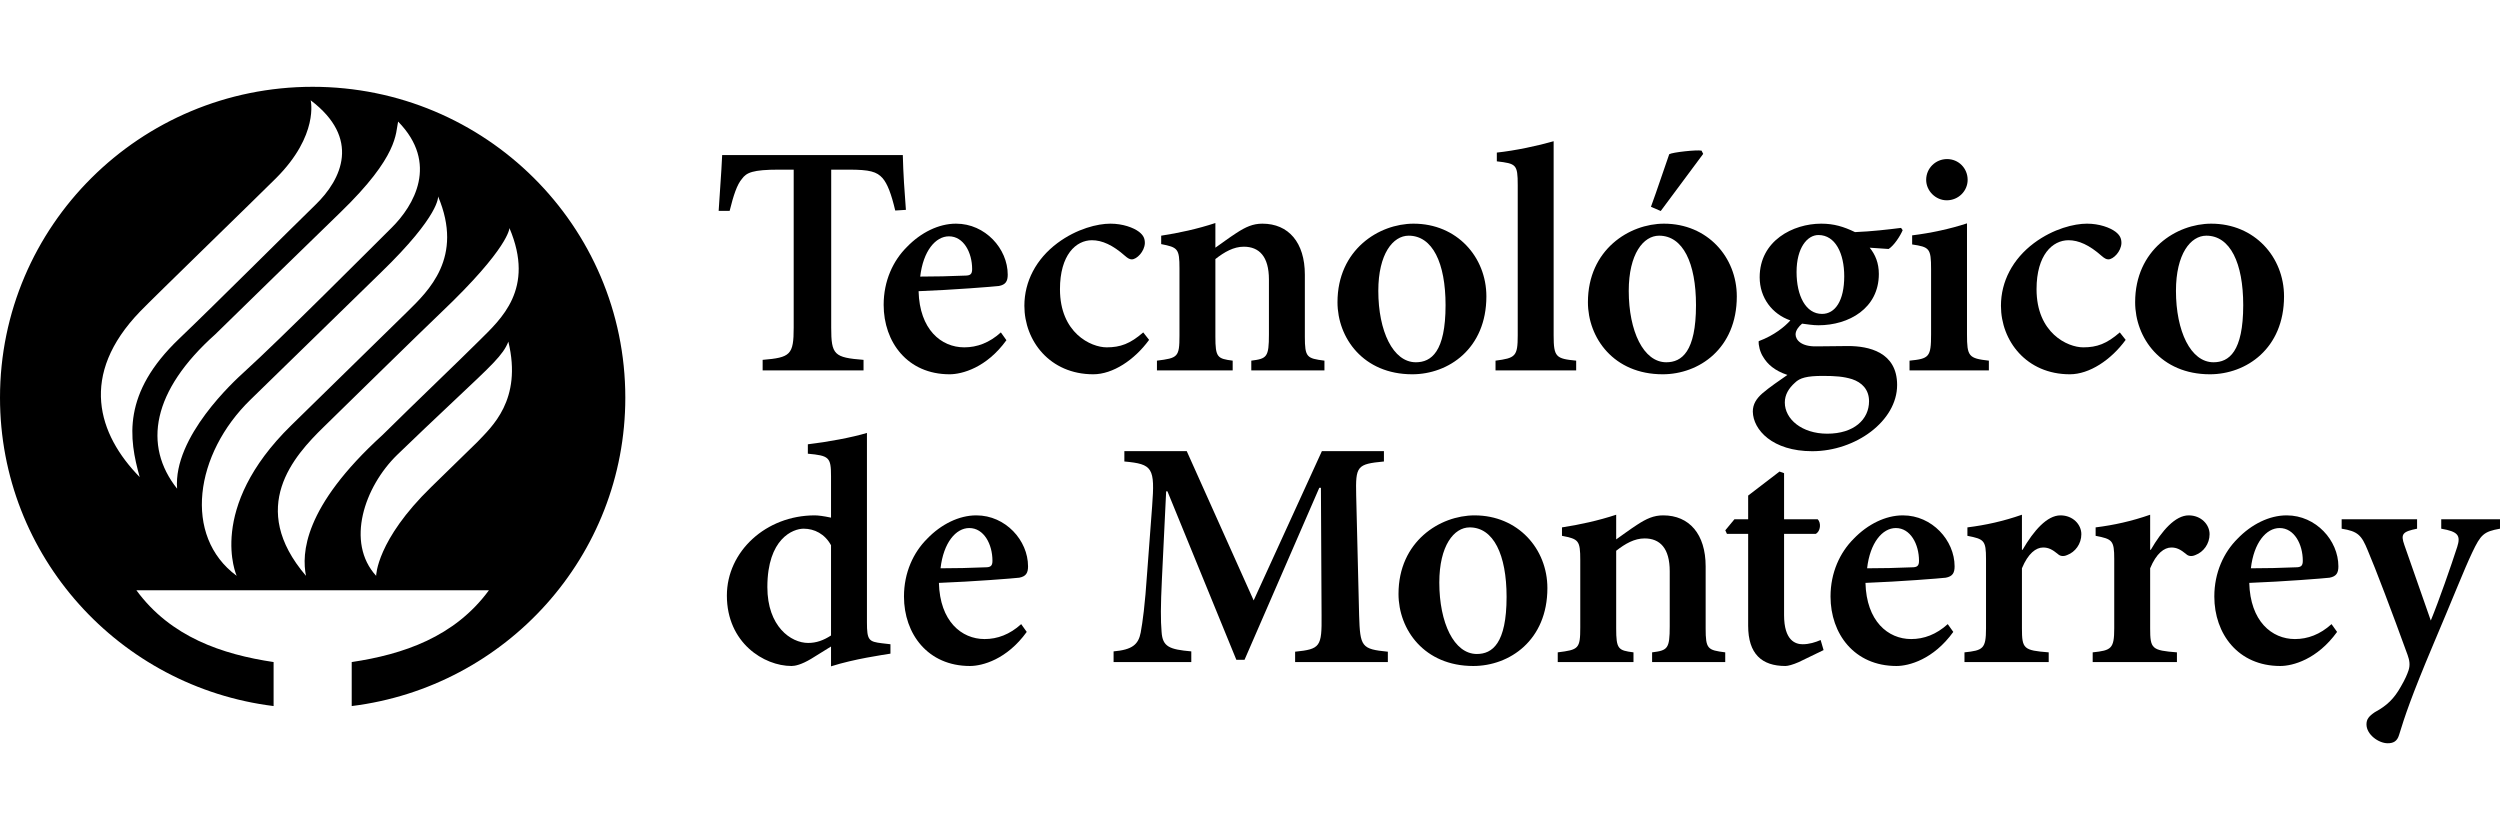 <?xml version="1.0" encoding="UTF-8"?> <svg xmlns="http://www.w3.org/2000/svg" width="720" height="240" viewBox="0 0 720 240" fill="none"><path fill-rule="evenodd" clip-rule="evenodd" d="M138.091 98.045C131.986 104.138 119.882 115.663 110.174 125.266C87.255 146.112 86.888 159.548 88.121 165.842C71.249 146.124 84.63 131.348 93.212 122.98C97.149 119.122 121.464 95.298 127.032 90.006C146.724 71.281 146.718 65.676 146.718 65.676C154.201 83.285 144.191 91.961 138.091 98.045ZM137.507 127.265C131.514 133.109 133.92 130.769 124.21 140.241C108.417 155.61 108.328 165.842 108.328 165.842C99.513 156.216 104.924 140.214 114.403 130.983C118.34 127.138 125.671 120.225 130.893 115.292C141.563 105.223 144.895 102.275 146.406 98.391C150.49 115.272 141.514 123.001 137.507 127.265ZM72.143 115.107C76.518 110.895 104.369 83.648 109.685 78.505C126.941 61.799 126.164 56.554 126.164 56.554C133.615 74.161 123.403 83.782 117.261 89.821C110.57 96.402 93.634 112.957 83.878 122.497C59.38 146.45 68.16 165.837 68.16 165.837C52.606 154.374 56.095 130.699 72.143 115.107ZM61.975 96.307C66.378 91.982 90.039 68.902 98.049 61.152C114.87 44.871 113.894 38.403 114.655 35.011C126.437 47.032 119.205 59.228 112.814 65.563C107.215 71.113 80.942 97.5 70.261 107.185C67.54 109.654 49.852 125.786 51.005 140.739C41.134 128.309 43.789 112.556 61.975 96.307ZM40.348 89.71C44.313 85.604 74.391 56.427 79.49 51.323C91.933 38.901 89.473 28.886 89.473 28.886C103.872 39.781 98.577 51.544 90.764 59.068C84.426 65.204 61.965 87.666 51.589 97.558C35.121 113.291 37.12 126.283 40.236 137.402C28.168 125.083 22.691 107.999 40.348 89.71ZM90.046 25C40.314 25 0 65.079 0 114.521C0 160.172 34.374 197.84 78.796 203.345V190.672C63.955 188.453 49.146 183.455 39.277 169.993H140.812C130.942 183.455 116.135 188.453 101.293 190.672V203.345C145.715 197.84 180.09 160.172 180.09 114.521C180.09 65.079 139.774 25 90.046 25Z" fill="black"></path><path fill-rule="evenodd" clip-rule="evenodd" d="M265.022 79.657C269.35 79.657 273.485 79.561 277.906 79.374C279.412 79.374 279.976 79.001 279.976 77.504C279.976 72.736 277.529 68.063 273.299 68.063C269.442 68.063 265.87 72.269 265.022 79.657ZM289.849 97.978C284.114 105.924 277.06 107.793 273.485 107.793C261.356 107.793 254.493 98.537 254.493 87.788C254.493 80.868 257.217 75.074 261.17 71.147C265.213 66.942 270.384 64.417 275.273 64.417H275.368C283.737 64.417 290.225 71.615 290.225 79.096C290.225 80.963 289.661 81.992 287.685 82.365C286.088 82.552 274.522 83.486 264.553 83.861C264.835 94.894 271.041 100.035 277.718 100.035C281.385 100.035 284.958 98.726 288.25 95.734L289.849 97.978Z" fill="black"></path><path fill-rule="evenodd" clip-rule="evenodd" d="M330.941 97.885C326.709 103.679 320.501 107.793 314.863 107.793C302.356 107.793 295.02 98.165 295.02 88.069C295.02 81.058 298.405 74.606 304.516 70.025C310.16 65.82 316.176 64.417 319.751 64.417H319.844C323.323 64.417 326.428 65.54 328.024 66.754C329.343 67.783 329.718 68.717 329.718 70.025C329.625 72.458 327.369 74.701 325.957 74.701C325.393 74.701 324.827 74.421 323.981 73.67C320.501 70.587 317.4 69.185 314.485 69.185C309.878 69.185 305.271 73.392 305.271 83.3C305.271 95.92 314.203 100.035 318.716 100.035C322.667 100.035 325.486 99.008 329.247 95.734L330.941 97.885Z" fill="black"></path><path fill-rule="evenodd" clip-rule="evenodd" d="M360.374 106.67V103.868C364.888 103.304 365.452 102.837 365.452 96.294V80.496C365.452 73.859 362.632 71.051 358.212 71.051C355.299 71.051 352.665 72.547 350.03 74.604V96.95C350.03 102.931 350.597 103.304 355.012 103.868V106.67H333.2V103.868C339.217 103.117 339.688 102.837 339.688 96.667V77.318C339.688 71.614 339.217 71.241 334.421 70.304V67.875C339.404 67.126 344.955 65.91 350.03 64.228V71.335C351.91 70.024 353.887 68.528 356.049 67.126C358.775 65.349 360.842 64.416 363.572 64.416C371.094 64.416 375.797 69.839 375.797 79.095V96.95C375.797 102.931 376.36 103.212 381.44 103.868V106.67H360.374Z" fill="black"></path><path fill-rule="evenodd" clip-rule="evenodd" d="M396.953 83.769C396.953 95.359 401.184 104.334 407.767 104.334C412.188 104.334 416.322 101.344 416.322 87.881C416.322 75.727 412.564 67.876 405.699 67.876C401.184 67.876 396.953 73.109 396.953 83.769ZM428.078 85.358C428.078 100.41 417.17 107.793 406.733 107.793C392.627 107.793 385.198 97.323 385.198 87.04C385.198 71.895 397.141 64.417 407.108 64.417C419.615 64.417 428.078 74.046 428.078 85.358Z" fill="black"></path><path fill-rule="evenodd" clip-rule="evenodd" d="M430.712 106.671V103.868C436.447 103.118 437.106 102.652 437.106 96.575V53.291C437.106 47.309 436.633 47.122 431.087 46.467V43.943C436.354 43.382 442.937 41.981 447.449 40.672V96.575C447.449 102.837 448.108 103.305 453.938 103.868V106.671H430.712Z" fill="black"></path><path fill-rule="evenodd" clip-rule="evenodd" d="M475.473 59.556C476.976 55.534 480.08 46.187 480.74 44.41C481.676 43.849 488.635 43.101 490.047 43.382L490.517 44.318L478.292 60.77L475.473 59.556ZM469.079 83.769C469.079 95.359 473.308 104.334 479.891 104.334C484.31 104.334 488.448 101.343 488.448 87.881C488.448 75.727 484.687 67.876 477.822 67.876C473.308 67.876 469.079 73.109 469.079 83.769ZM500.2 85.358C500.2 100.41 489.294 107.793 478.856 107.793C464.751 107.793 457.322 97.323 457.322 87.039C457.322 71.895 469.265 64.417 479.234 64.417C491.741 64.417 500.2 74.045 500.2 85.358Z" fill="black"></path><path fill-rule="evenodd" clip-rule="evenodd" d="M517.41 78.345C517.41 85.17 520.043 90.406 524.745 90.406C528.506 90.406 531.14 86.665 531.14 79.561C531.14 73.019 528.602 67.688 523.711 67.688C520.513 67.688 517.41 71.337 517.41 78.345ZM516.941 110.226C515.154 111.813 514.026 113.682 514.026 115.927C514.026 120.693 518.915 124.903 526.248 124.903C533.96 124.903 538.285 120.788 538.285 115.552C538.285 112.188 536.215 110.131 533.396 109.197C530.949 108.449 528.693 108.261 524.932 108.261C520.418 108.261 518.351 108.824 516.941 110.226ZM547.972 66.286C547.313 67.876 545.525 70.68 543.929 71.707L538.473 71.337C540.072 73.299 541.107 75.727 541.107 78.906C541.107 88.817 532.454 93.677 523.711 93.677C522.113 93.677 520.513 93.397 519.008 93.212C518.069 93.958 517.127 95.174 517.127 96.295C517.127 97.885 518.728 99.849 523.145 99.754C526.344 99.754 529.257 99.659 532.268 99.659C538.098 99.659 546.371 101.344 546.371 110.877C546.371 121.256 534.43 129.949 521.923 129.949C510.452 129.949 504.903 123.781 504.81 118.545C504.81 116.396 505.844 114.806 507.536 113.309C509.701 111.44 512.521 109.57 514.777 107.981C511.111 106.767 509.042 104.895 507.818 102.838C506.876 101.436 506.409 99.381 506.502 98.257C511.015 96.575 514.026 94.053 515.624 92.276C510.452 90.499 506.786 85.824 506.786 79.842C506.786 69.277 516.471 64.417 524.463 64.417H524.557C528.129 64.417 530.949 65.258 534.242 66.847C538.944 66.662 543.833 66.099 547.501 65.633L547.972 66.286Z" fill="black"></path><path fill-rule="evenodd" clip-rule="evenodd" d="M554.738 51.798C554.738 48.431 557.468 45.813 560.76 45.813C564.051 45.813 566.682 48.431 566.682 51.798C566.682 54.974 564.051 57.687 560.665 57.687C557.468 57.687 554.738 54.974 554.738 51.798ZM549.945 106.672V103.869C555.587 103.306 556.151 102.838 556.151 96.295V77.505C556.151 71.523 555.683 71.148 550.698 70.401V67.783C556.058 67.128 561.699 65.912 566.495 64.325V96.295C566.495 102.653 566.966 103.214 572.794 103.869V106.672H549.945Z" fill="black"></path><path fill-rule="evenodd" clip-rule="evenodd" d="M612.193 97.885C607.964 103.679 601.755 107.793 596.117 107.793C583.61 107.793 576.273 98.165 576.273 88.069C576.273 81.058 579.659 74.606 585.772 70.025C591.414 65.82 597.43 64.417 601.005 64.417H601.099C604.578 64.417 607.682 65.54 609.28 66.754C610.597 67.783 610.972 68.717 610.972 70.025C610.879 72.458 608.62 74.701 607.211 74.701C606.647 74.701 606.083 74.421 605.234 73.67C601.755 70.587 598.654 69.185 595.739 69.185C591.132 69.185 586.525 73.392 586.525 83.3C586.525 95.92 595.457 100.035 599.97 100.035C603.921 100.035 606.74 99.008 610.501 95.734L612.193 97.885Z" fill="black"></path><path fill-rule="evenodd" clip-rule="evenodd" d="M626.676 83.769C626.676 95.359 630.908 104.334 637.489 104.334C641.908 104.334 646.048 101.344 646.048 87.881C646.048 75.727 642.289 67.876 635.425 67.876C630.908 67.876 626.676 73.109 626.676 83.769ZM657.802 85.358C657.802 100.41 646.893 107.793 636.453 107.793C622.351 107.793 614.922 97.323 614.922 87.04C614.922 71.895 626.865 64.417 636.834 64.417C649.338 64.417 657.802 74.046 657.802 85.358Z" fill="black"></path><path fill-rule="evenodd" clip-rule="evenodd" d="M239.335 157.029C237.548 153.758 234.54 152.261 231.437 152.261C228.427 152.261 221 155.067 221 169.09C221 180.403 227.77 185.168 232.754 185.168C235.104 185.168 237.173 184.42 239.335 183.018V157.029ZM256.449 188.251C254.193 188.627 246.106 189.748 239.335 191.901V186.195L233.599 189.748C230.778 191.43 228.993 191.806 227.958 191.806C220.059 191.806 209.34 185.168 209.34 171.52C209.34 158.803 220.623 148.427 234.634 148.427C235.575 148.427 237.173 148.617 239.335 149.082V137.117C239.335 131.695 238.771 131.227 232.66 130.666V127.956C238.302 127.3 245.354 125.994 249.679 124.685V179.279C249.679 184.42 250.244 184.793 254.006 185.261L256.449 185.543V188.251Z" fill="black"></path><path fill-rule="evenodd" clip-rule="evenodd" d="M270.875 163.667C275.201 163.667 279.339 163.575 283.757 163.386C285.262 163.386 285.827 163.014 285.827 161.517C285.827 156.749 283.382 152.076 279.15 152.076C275.296 152.076 271.721 156.281 270.875 163.667ZM295.7 181.99C289.963 189.937 282.914 191.806 279.339 191.806C267.21 191.806 260.345 182.551 260.345 171.801C260.345 164.883 263.071 159.087 267.02 155.16C271.064 150.955 276.235 148.428 281.126 148.428H281.22C289.588 148.428 296.076 155.628 296.076 163.106C296.076 164.976 295.512 166.007 293.537 166.377C291.939 166.566 280.371 167.499 270.407 167.874C270.689 178.906 276.895 184.048 283.569 184.048C287.239 184.048 290.809 182.736 294.101 179.747L295.7 181.99Z" fill="black"></path><path fill-rule="evenodd" clip-rule="evenodd" d="M372.994 190.684V187.691C380.235 186.945 380.707 186.289 380.612 177.221L380.426 140.483H379.955L358.42 190.029H356.072L336.228 141.511H335.853L334.632 166.752C334.255 174.511 334.255 178.718 334.537 181.99C334.819 186.289 336.792 187.037 343.093 187.599V190.684H320.713V187.599C326.073 187.13 327.86 185.636 328.52 182.175C329.084 179.091 329.738 174.511 330.398 164.695L331.808 145.904C332.657 134.686 331.997 133.657 323.817 132.909V129.918H341.777L361.054 172.922L380.707 129.918H398.571V132.909C390.767 133.657 390.393 134.22 390.581 142.632L391.427 177.221C391.709 186.289 392.086 186.945 399.7 187.691V190.684H372.994Z" fill="black"></path><path fill-rule="evenodd" clip-rule="evenodd" d="M414.521 167.779C414.521 179.372 418.754 188.347 425.337 188.347C429.757 188.347 433.896 185.356 433.896 171.894C433.896 159.74 430.132 151.889 423.267 151.889C418.754 151.889 414.521 157.122 414.521 167.779ZM445.648 169.37C445.648 184.421 434.739 191.806 424.302 191.806C410.196 191.806 402.77 181.337 402.77 171.053C402.77 155.908 414.71 148.428 424.677 148.428C437.184 148.428 445.648 158.058 445.648 169.37Z" fill="black"></path><path fill-rule="evenodd" clip-rule="evenodd" d="M475.806 190.683V187.877C480.317 187.317 480.881 186.849 480.881 180.307V164.508C480.881 157.869 478.061 155.065 473.641 155.065C470.726 155.065 468.092 156.562 465.461 158.617V180.962C465.461 186.944 466.025 187.317 470.443 187.877V190.683H448.629V187.877C454.648 187.129 455.117 186.849 455.117 180.679V161.33C455.117 155.626 454.648 155.253 449.851 154.317V151.887C454.835 151.139 460.383 149.922 465.461 148.24V155.346C467.342 154.036 469.315 152.54 471.481 151.139C474.204 149.361 476.274 148.426 479 148.426C486.525 148.426 491.227 153.849 491.227 163.104V180.962C491.227 186.944 491.792 187.224 496.867 187.877V190.683H475.806Z" fill="black"></path><path fill-rule="evenodd" clip-rule="evenodd" d="M518.043 190.685C516.349 191.43 514.939 191.806 514.189 191.806C507.417 191.806 503.469 188.347 503.469 180.213V153.758H497.357L496.884 152.729L499.517 149.55H503.469V142.725L512.495 135.808L513.812 136.275V149.55H523.496C524.531 150.579 524.344 153.009 522.932 153.758H513.812V177.129C513.812 184.515 517.104 185.543 519.174 185.543C521.052 185.543 522.839 184.983 524.344 184.327L525.19 187.226L518.043 190.685Z" fill="black"></path><path fill-rule="evenodd" clip-rule="evenodd" d="M537.725 163.667C542.05 163.667 546.189 163.575 550.607 163.386C552.11 163.386 552.674 163.014 552.674 161.517C552.674 156.749 550.232 152.076 545.998 152.076C542.143 152.076 538.571 156.281 537.725 163.667ZM562.548 181.99C556.813 189.937 549.762 191.806 546.189 191.806C534.057 191.806 527.192 182.551 527.192 171.801C527.192 164.883 529.921 159.087 533.869 155.16C537.911 150.955 543.083 148.428 547.974 148.428H548.067C556.438 148.428 562.925 155.628 562.925 163.106C562.925 164.976 562.361 166.007 560.385 166.377C558.787 166.566 547.222 167.499 537.255 167.874C537.537 178.906 543.742 184.048 550.418 184.048C554.084 184.048 557.659 182.736 560.952 179.747L562.548 181.99Z" fill="black"></path><path fill-rule="evenodd" clip-rule="evenodd" d="M582.504 158.337C585.701 152.82 589.558 148.426 593.41 148.426C596.985 148.426 599.429 151.044 599.429 153.849C599.429 156.654 597.644 158.992 595.388 159.833C594.165 160.394 593.223 160.113 592.659 159.553C591.061 158.242 589.931 157.681 588.428 157.681C586.358 157.681 584.1 159.365 582.318 163.665V180.962C582.318 186.849 582.786 187.317 590.026 187.877V190.683H565.768V187.877C571.125 187.317 571.973 186.849 571.973 180.962V160.955C571.973 155.626 571.407 155.253 566.613 154.317V151.887C571.878 151.231 576.955 150.11 582.318 148.24V158.337H582.504Z" fill="black"></path><path fill-rule="evenodd" clip-rule="evenodd" d="M619.434 158.337C622.628 152.82 626.485 148.426 630.34 148.426C633.914 148.426 636.358 151.044 636.358 153.849C636.358 156.654 634.571 158.992 632.315 159.833C631.092 160.394 630.153 160.113 629.589 159.553C627.988 158.242 626.86 157.681 625.355 157.681C623.285 157.681 621.029 159.365 619.244 163.665V180.962C619.244 186.849 619.713 187.317 626.956 187.877V190.683H602.694V187.877C608.054 187.317 608.9 186.849 608.9 180.962V160.955C608.9 155.626 608.336 155.253 603.54 154.317V151.887C608.804 151.231 613.883 150.11 619.244 148.24V158.337H619.434Z" fill="black"></path><path fill-rule="evenodd" clip-rule="evenodd" d="M648.252 163.667C652.576 163.667 656.716 163.575 661.136 163.386C662.641 163.386 663.206 163.014 663.206 161.517C663.206 156.749 660.761 152.076 656.526 152.076C652.672 152.076 649.103 156.281 648.252 163.667ZM673.08 181.99C667.34 189.937 660.292 191.806 656.716 191.806C644.588 191.806 637.724 182.551 637.724 171.801C637.724 164.883 640.448 159.087 644.397 155.16C648.442 150.955 653.611 148.428 658.507 148.428H658.596C666.965 148.428 673.455 155.628 673.455 163.106C673.455 164.976 672.89 166.007 670.915 166.377C669.315 166.566 657.752 167.499 647.788 167.874C648.068 178.906 654.272 184.048 660.946 184.048C664.616 184.048 668.185 182.736 671.48 179.747L673.08 181.99Z" fill="black"></path><path fill-rule="evenodd" clip-rule="evenodd" d="M720 152.263C715.301 153.103 714.457 153.947 712.012 159.088C709.656 164.041 706.646 171.802 700.728 185.73C694.422 200.687 692.543 206.389 690.943 211.624C690.384 213.59 689.158 214.057 687.653 214.057C685.024 214.057 681.545 211.535 681.545 208.634C681.545 207.14 682.199 206.299 683.989 205.082C687.469 203.215 689.533 201.158 691.419 197.789C692.733 195.546 693.298 194.145 693.673 193.023C694.143 191.527 693.959 190.218 693.387 188.629C688.879 176.195 684.085 163.575 681.919 158.527C680.129 154.134 679.1 153.011 674.395 152.263V149.552H696.118V152.263C691.978 153.103 691.324 153.759 692.448 156.938L700.068 178.72C702.417 173.016 705.897 163.015 707.681 157.499C708.716 154.225 707.967 153.103 703.077 152.263V149.552H720V152.263Z" fill="black"></path><path fill-rule="evenodd" clip-rule="evenodd" d="M207.983 44.662C207.739 50.197 207.293 55.236 206.974 60.725H210.138C211.258 56.169 212.283 53.131 213.679 51.515C214.986 49.706 216.751 48.856 224.392 48.856H228.583V94.333C228.583 102.211 227.649 102.968 219.641 103.638V106.672H248.698V103.638C240.223 102.968 239.387 102.211 239.387 94.333V48.856H244.414C250.471 48.856 252.518 49.426 254.197 51.322C255.593 52.944 256.707 55.88 257.826 60.63L260.901 60.44C260.514 55.527 260.128 49.901 260.009 44.662H207.983Z" fill="black"></path></svg> 